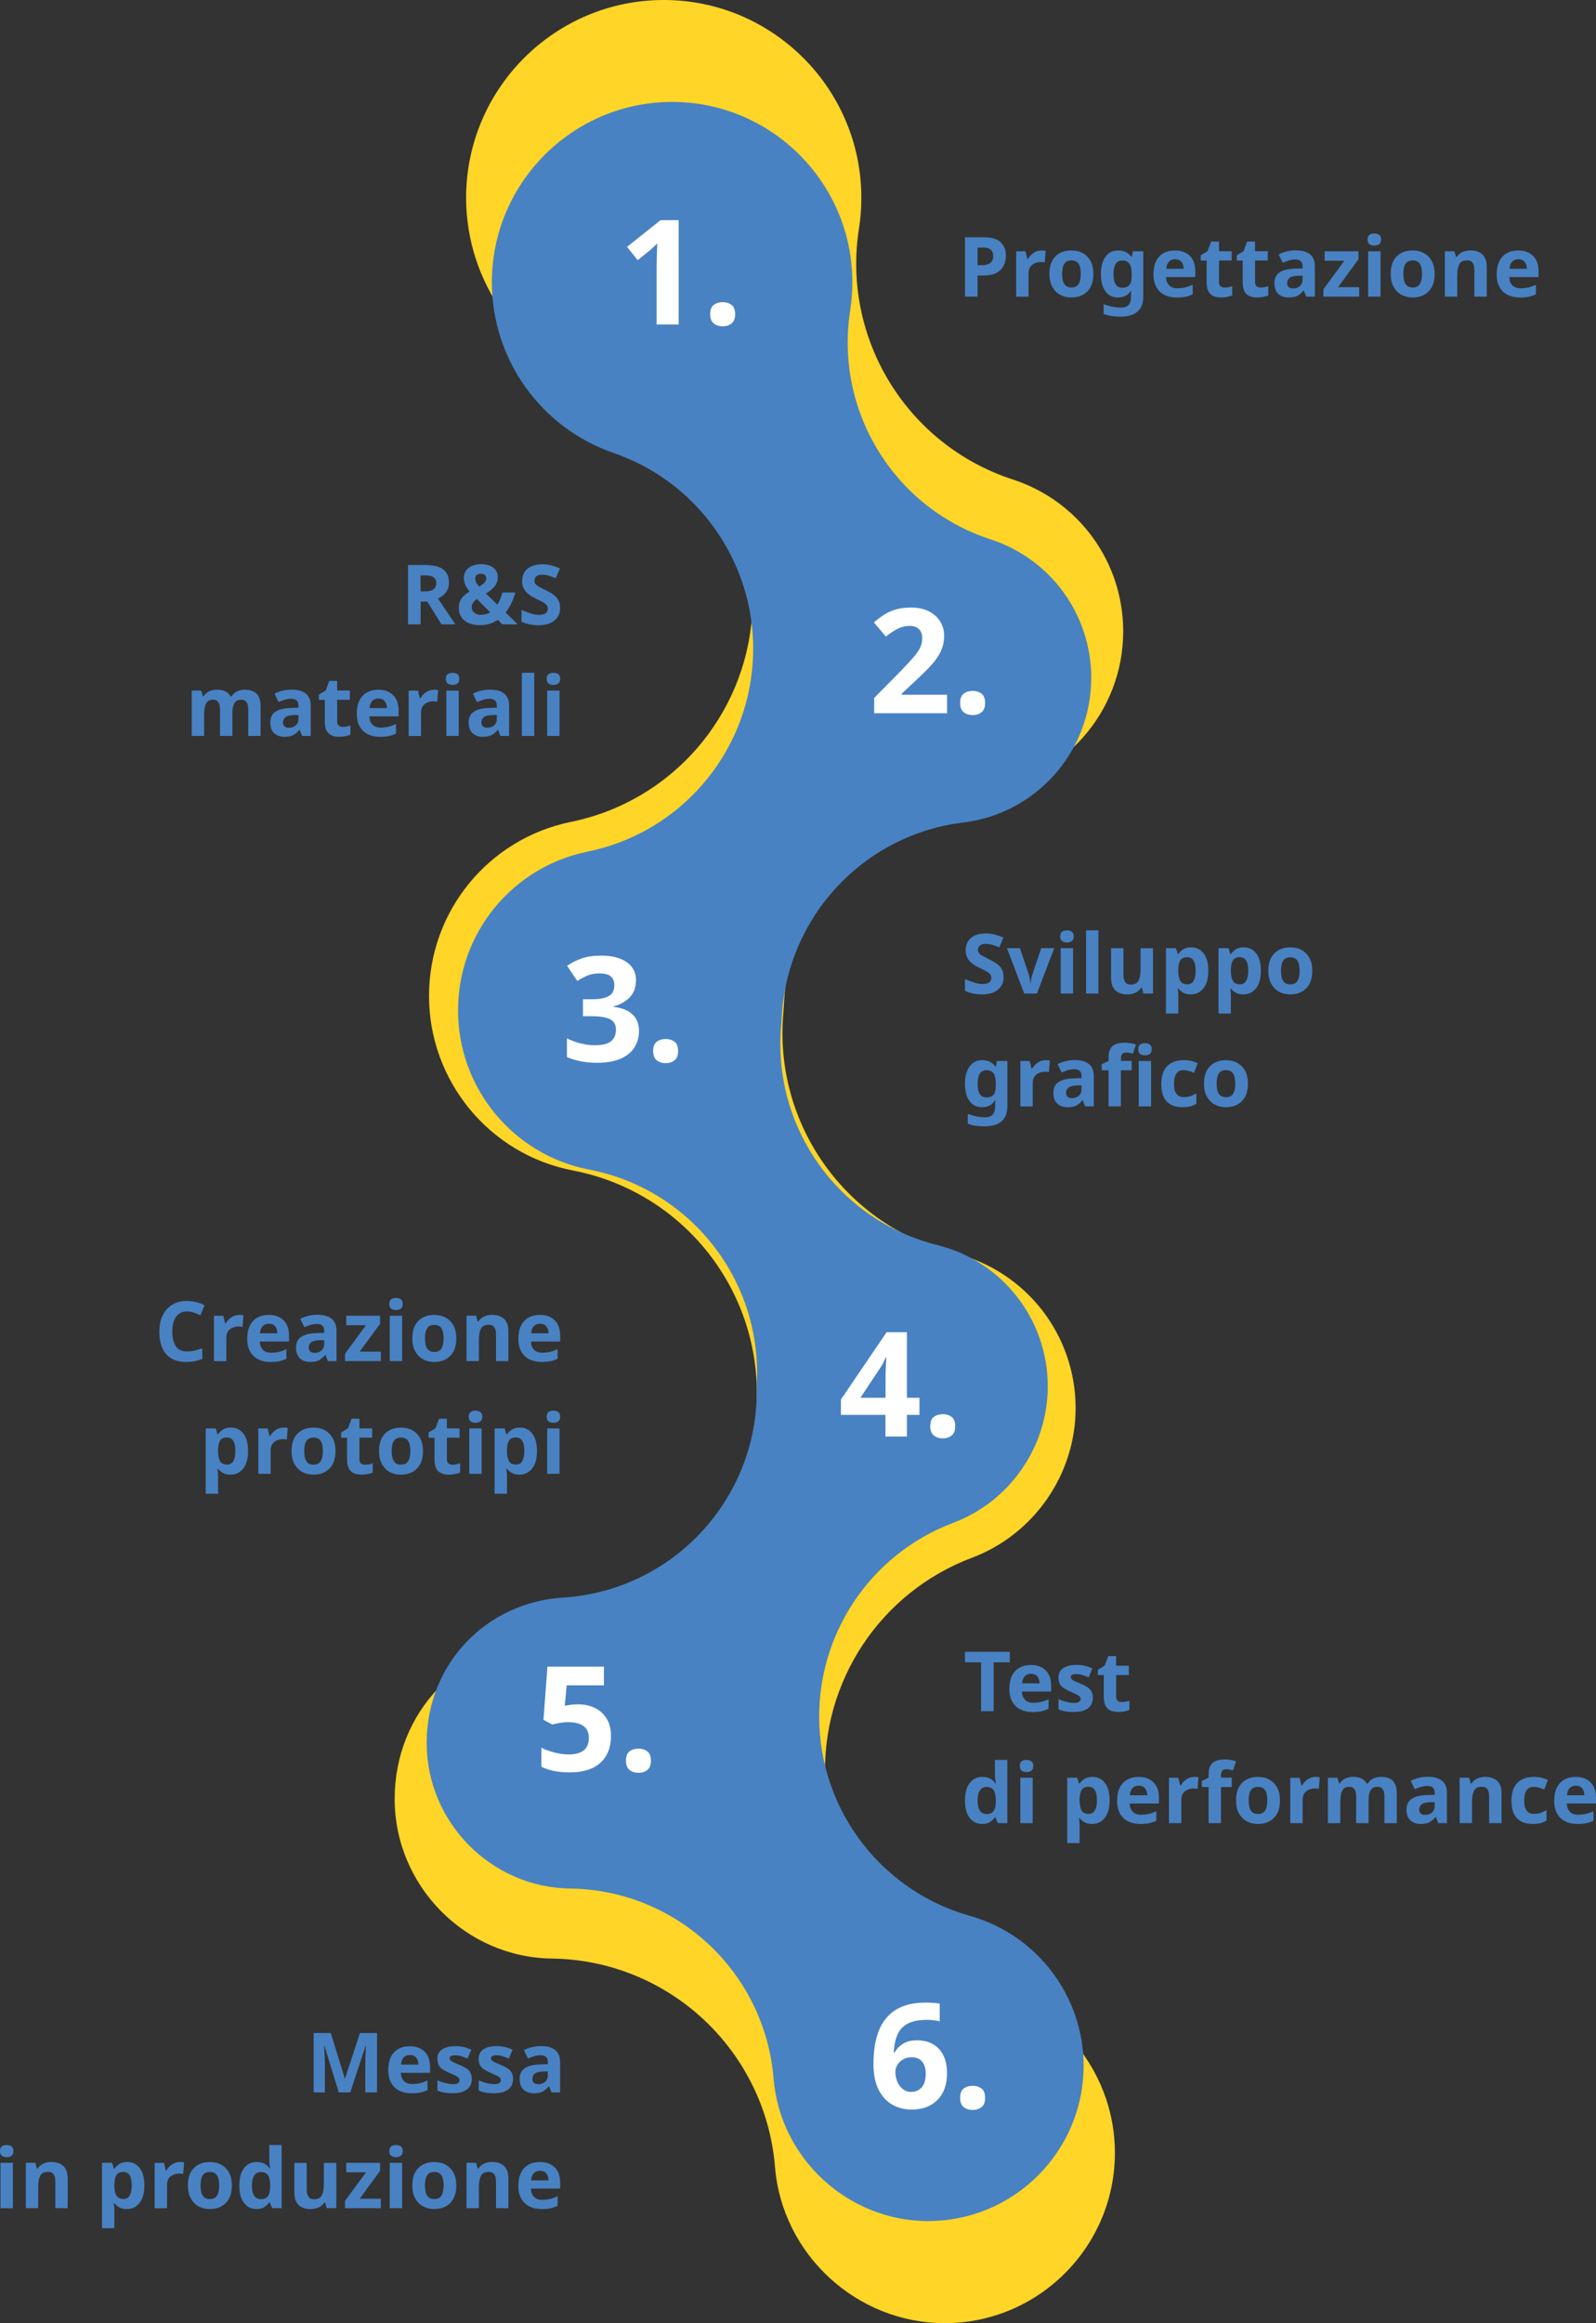 <svg xmlns="http://www.w3.org/2000/svg" id="Livello_2" data-name="Livello 2" viewBox="0 0 420.85 612.12"><rect x="0" y="0" width="420.85" height="612.12" fill="#333333" stroke="none"/><defs><style>      .cls-1 {        fill: #fff;      }      .cls-2 {        fill: #4882c3;      }      .cls-3 {        fill: #ffd527;      }    </style></defs><g id="Livello_1-2" data-name="Livello 1"><g><path class="cls-3" d="M249.1,612.12c-23.2,0-42.85-18.08-44.74-41.15-2.52-30.72-27.98-54.5-58.81-54.91-22.87-.3-41.48-19.17-41.48-42.06s17.29-40.6,39.37-41.98c31.8-1.99,56.46-28.56,56.06-60.42v-.56c0-.54,0-1.1.03-1.65,1.12-29.51-19.47-55.41-48.47-60.98-21.98-4.23-37.93-23.56-37.93-45.98s15.75-41.47,37.45-45.88c26.42-5.38,45.98-27.77,47.75-54.68,1.77-26.91-14.7-51.67-40.19-60.45-21.07-7.26-35.23-27.07-35.23-49.31,0-28.73,23.38-52.11,52.11-52.11s52.11,23.38,52.11,52.11c0,2.73-.21,5.46-.63,8.12-4.54,29.01,12.65,57.03,40.57,66.11,17.41,5.67,29.11,21.75,29.11,40.03,0,21.26-15.88,39.21-36.93,41.76-28.97,3.51-51.17,27.41-52.54,56.55-.03.69-.08,1.39-.14,2.09-2.67,29.38,16.5,56.32,45.13,63.44,18.8,4.67,31.93,21.46,31.93,40.84,0,17.42-10.99,33.26-27.35,39.41-24.19,9.1-39.8,32.72-38.68,58.55s18.7,48.01,43.59,54.99c19.31,5.41,32.8,23.2,32.8,43.24,0,24.75-20.14,44.89-44.89,44.89Z"></path><path class="cls-2" d="M244.8,585.24c-21.16,0-39.08-16.49-40.81-37.54-2.3-28.03-25.52-49.71-53.64-50.09-20.87-.28-37.84-17.49-37.84-38.37s15.77-37.03,35.91-38.29c29.01-1.81,51.5-26.05,51.14-55.12v-.51c0-.5,0-1,.03-1.51,1.02-26.91-17.76-50.54-44.21-55.63-20.05-3.85-34.6-21.49-34.6-41.94s14.37-37.82,34.16-41.85c24.1-4.9,41.94-25.33,43.55-49.88,1.61-24.54-13.41-47.13-36.66-55.14-19.22-6.62-32.13-24.7-32.13-44.98,0-26.21,21.32-47.53,47.53-47.53s47.53,21.32,47.53,47.53c0,2.49-.19,4.98-.57,7.41-4.14,26.46,11.54,52.02,37.01,60.31,15.88,5.17,26.55,19.84,26.55,36.51,0,19.39-14.48,35.76-33.69,38.09-26.42,3.2-46.68,25-47.93,51.58-.03.63-.07,1.27-.13,1.9-2.43,26.8,15.05,51.38,41.17,57.87,17.15,4.26,29.12,19.58,29.12,37.25,0,15.89-10.03,30.34-24.95,35.95-22.07,8.3-36.3,29.85-35.28,53.41s17.06,43.79,39.76,50.16c17.62,4.94,29.92,21.16,29.92,39.44,0,22.58-18.37,40.95-40.95,40.95Z"></path><g><path class="cls-1" d="M178.96,85.49h-5.81v-15.9c0-.67.02-1.54.06-2.62.04-1.08.07-2.03.1-2.85-.13.15-.4.43-.83.83-.42.4-.81.75-1.17,1.06l-3.16,2.54-2.81-3.5,8.85-7.04h4.77v27.48Z"></path><path class="cls-1" d="M187.27,82.8c0-1.18.32-2.01.96-2.48.64-.47,1.42-.71,2.35-.71s1.67.24,2.31.71c.64.48.96,1.3.96,2.48s-.32,1.94-.96,2.44c-.64.5-1.41.75-2.31.75s-1.71-.25-2.35-.75c-.64-.5-.96-1.32-.96-2.44Z"></path></g><g><path class="cls-2" d="M259.45,62.53c2.02,0,3.49.43,4.41,1.3s1.39,2.06,1.39,3.58c0,.91-.19,1.76-.57,2.55s-1.01,1.43-1.89,1.92c-.88.48-2.08.72-3.6.72h-1.42v5.56h-3.31v-15.64h4.99ZM259.28,65.24h-1.51v4.64h1.1c.93,0,1.68-.19,2.22-.56.55-.37.82-.97.82-1.81,0-1.52-.88-2.28-2.63-2.28Z"></path><path class="cls-2" d="M274.63,65.99c.16,0,.35,0,.57.02s.39.04.53.07l-.24,3.07c-.1-.03-.25-.05-.45-.08-.2-.02-.37-.03-.51-.03-.56,0-1.09.1-1.6.3-.51.2-.92.52-1.24.95s-.47,1.04-.47,1.8v6.09h-3.26v-11.96h2.47l.48,2.02h.15c.35-.61.83-1.14,1.45-1.58.61-.44,1.32-.66,2.13-.66Z"></path><path class="cls-2" d="M288.32,72.16c0,1.99-.52,3.52-1.57,4.6s-2.46,1.62-4.26,1.62c-1.11,0-2.1-.24-2.97-.72s-1.55-1.19-2.05-2.11c-.5-.93-.75-2.06-.75-3.38,0-1.99.52-3.51,1.56-4.58,1.04-1.07,2.46-1.6,4.27-1.6,1.12,0,2.12.24,2.98.72s1.54,1.18,2.04,2.09c.5.91.75,2.03.75,3.36ZM280.07,72.16c0,1.18.19,2.08.58,2.68.39.61,1.02.91,1.89.91s1.49-.3,1.87-.91.58-1.5.58-2.68-.19-2.07-.58-2.66-1.02-.89-1.89-.89-1.49.3-1.87.89c-.39.59-.58,1.48-.58,2.66Z"></path><path class="cls-2" d="M294.9,65.99c1.48,0,2.63.58,3.46,1.75h.09l.26-1.53h2.76v11.98c0,1.71-.5,3.01-1.51,3.9-1.01.89-2.5,1.34-4.47,1.34-.85,0-1.63-.05-2.35-.15-.72-.1-1.43-.28-2.11-.55v-2.61c1.48.61,3.03.92,4.67.92s2.52-.91,2.52-2.72v-.24c0-.25.01-.5.03-.77.02-.26.04-.5.05-.7h-.09c-.41.63-.9,1.08-1.47,1.36-.57.28-1.21.42-1.93.42-1.42,0-2.52-.54-3.32-1.63s-1.19-2.6-1.19-4.55.41-3.48,1.23-4.58c.82-1.1,1.94-1.64,3.37-1.64ZM295.92,68.64c-1.53,0-2.3,1.2-2.3,3.61s.78,3.57,2.34,3.57c.83,0,1.45-.24,1.85-.71.4-.47.6-1.3.6-2.49v-.39c0-1.28-.2-2.2-.59-2.76-.39-.56-1.03-.83-1.91-.83Z"></path><path class="cls-2" d="M309.81,65.99c1.65,0,2.96.47,3.92,1.41.96.94,1.45,2.28,1.45,4.02v1.58h-7.71c.03.92.3,1.64.82,2.17.52.53,1.24.79,2.16.79.77,0,1.48-.08,2.1-.23.63-.15,1.28-.39,1.95-.71v2.52c-.58.29-1.2.51-1.85.65s-1.43.21-2.35.21c-1.2,0-2.26-.22-3.18-.67-.92-.44-1.64-1.12-2.17-2.03-.53-.91-.79-2.04-.79-3.42s.24-2.57.71-3.49c.47-.93,1.14-1.62,1.98-2.09s1.83-.7,2.96-.7ZM309.84,68.31c-.63,0-1.15.2-1.57.61-.42.41-.66,1.04-.73,1.91h4.58c-.01-.73-.2-1.33-.57-1.81-.36-.47-.93-.71-1.71-.71Z"></path><path class="cls-2" d="M322.87,75.78c.36,0,.72-.04,1.05-.11.34-.07.67-.16,1.01-.26v2.43c-.35.15-.78.27-1.3.38s-1.08.16-1.7.16c-.72,0-1.35-.12-1.92-.35-.56-.23-1.01-.64-1.34-1.22s-.49-1.38-.49-2.4v-5.76h-1.56v-1.38l1.8-1.1.94-2.52h2.08v2.54h3.35v2.45h-3.35v5.76c0,.45.13.79.39,1.02s.61.34,1.03.34Z"></path><path class="cls-2" d="M332.37,75.78c.36,0,.72-.04,1.05-.11.34-.07.67-.16,1.01-.26v2.43c-.35.15-.79.27-1.3.38-.52.11-1.08.16-1.7.16-.72,0-1.35-.12-1.92-.35-.56-.23-1.01-.64-1.34-1.22s-.49-1.38-.49-2.4v-5.76h-1.55v-1.38l1.8-1.1.94-2.52h2.08v2.54h3.35v2.45h-3.35v5.76c0,.45.13.79.39,1.02.26.23.61.34,1.03.34Z"></path><path class="cls-2" d="M341.75,65.97c1.61,0,2.84.35,3.69,1.04.85.69,1.28,1.76,1.28,3.19v7.97h-2.28l-.64-1.62h-.09c-.51.64-1.05,1.11-1.62,1.4-.57.29-1.35.44-2.34.44-1.07,0-1.95-.31-2.65-.93-.7-.62-1.05-1.57-1.05-2.86s.44-2.21,1.34-2.81c.89-.61,2.23-.94,4.01-1l2.08-.07v-.53c0-.63-.16-1.09-.49-1.38s-.78-.44-1.37-.44-1.15.08-1.71.25c-.56.17-1.11.38-1.67.62l-1.07-2.21c.64-.34,1.35-.6,2.14-.79.78-.19,1.59-.28,2.44-.28ZM342.21,72.67c-1.05.03-1.78.22-2.19.57-.41.35-.61.81-.61,1.38,0,.5.15.85.44,1.06.29.21.67.32,1.14.32.7,0,1.29-.21,1.77-.62.48-.42.72-1,.72-1.76v-.99l-1.27.04Z"></path><path class="cls-2" d="M358.4,78.17h-9.44v-1.93l5.54-7.53h-5.21v-2.5h8.92v2.13l-5.39,7.34h5.59v2.5Z"></path><path class="cls-2" d="M362.4,61.52c.48,0,.9.11,1.25.34.35.23.53.65.53,1.26s-.18,1.01-.53,1.25c-.35.23-.77.35-1.25.35s-.92-.12-1.26-.35-.52-.65-.52-1.25.17-1.03.52-1.26.76-.34,1.26-.34ZM364.03,66.21v11.96h-3.26v-11.96h3.26Z"></path><path class="cls-2" d="M378.31,72.16c0,1.99-.52,3.52-1.57,4.6s-2.46,1.62-4.26,1.62c-1.11,0-2.1-.24-2.97-.72s-1.55-1.19-2.05-2.11c-.5-.93-.75-2.06-.75-3.38,0-1.99.52-3.51,1.56-4.58,1.04-1.07,2.46-1.6,4.27-1.6,1.12,0,2.12.24,2.98.72s1.54,1.18,2.04,2.09c.5.91.75,2.03.75,3.36ZM370.05,72.16c0,1.18.19,2.08.58,2.68.39.61,1.02.91,1.89.91s1.49-.3,1.87-.91.58-1.5.58-2.68-.19-2.07-.58-2.66-1.02-.89-1.89-.89-1.49.3-1.87.89c-.39.59-.58,1.48-.58,2.66Z"></path><path class="cls-2" d="M387.79,65.99c1.29,0,2.31.35,3.09,1.04.77.69,1.16,1.81,1.16,3.34v7.8h-3.26v-6.99c0-.86-.15-1.51-.46-1.94-.31-.43-.8-.65-1.47-.65-.99,0-1.67.34-2.04,1.02-.36.68-.55,1.65-.55,2.92v5.63h-3.26v-11.96h2.5l.44,1.53h.18c.38-.61.9-1.06,1.57-1.34.66-.28,1.37-.42,2.11-.42Z"></path><path class="cls-2" d="M400.32,65.99c1.65,0,2.96.47,3.92,1.41.96.94,1.45,2.28,1.45,4.02v1.58h-7.71c.03.92.3,1.64.82,2.17.52.53,1.24.79,2.16.79.77,0,1.48-.08,2.1-.23.63-.15,1.28-.39,1.95-.71v2.52c-.58.29-1.2.51-1.85.65s-1.43.21-2.35.21c-1.2,0-2.26-.22-3.18-.67-.92-.44-1.64-1.12-2.17-2.03-.53-.91-.79-2.04-.79-3.42s.24-2.57.71-3.49c.47-.93,1.14-1.62,1.98-2.09s1.83-.7,2.96-.7ZM400.34,68.31c-.63,0-1.15.2-1.57.61-.42.41-.66,1.04-.73,1.91h4.58c-.01-.73-.2-1.33-.57-1.81-.36-.47-.93-.71-1.71-.71Z"></path></g><g><g><path class="cls-2" d="M264.65,257.45c0,1.39-.5,2.49-1.5,3.32s-2.42,1.24-4.26,1.24c-1.65,0-3.13-.31-4.43-.94v-3.09c.74.32,1.51.62,2.31.89.8.27,1.59.41,2.38.41s1.4-.16,1.74-.47.52-.71.52-1.19c0-.39-.14-.73-.41-1.01s-.63-.54-1.08-.78-.97-.5-1.56-.78c-.37-.18-.76-.38-1.18-.62-.42-.24-.83-.54-1.22-.9s-.7-.79-.95-1.3c-.25-.51-.37-1.12-.37-1.84,0-1.4.47-2.49,1.42-3.27.95-.78,2.24-1.17,3.88-1.17.82,0,1.6.09,2.33.28.74.19,1.51.46,2.31.81l-1.07,2.58c-.72-.29-1.36-.52-1.93-.68s-1.15-.24-1.75-.24c-.63,0-1.11.15-1.45.44-.34.29-.5.67-.5,1.14,0,.56.25.99.74,1.31.5.32,1.23.72,2.21,1.18.8.38,1.49.77,2.05,1.18.56.41,1,.89,1.3,1.45s.46,1.24.46,2.06Z"></path><path class="cls-2" d="M270.08,261.79l-4.56-11.96h3.42l2.3,6.81c.13.41.24.83.32,1.27.08.44.13.83.14,1.18h.09c.04-.79.2-1.61.48-2.45l2.3-6.81h3.42l-4.56,11.96h-3.35Z"></path><path class="cls-2" d="M281.34,245.14c.48,0,.9.11,1.25.34s.53.65.53,1.26-.18,1.01-.53,1.25-.77.35-1.25.35-.92-.12-1.26-.35c-.34-.23-.52-.65-.52-1.25s.17-1.03.52-1.26c.34-.23.76-.34,1.26-.34ZM282.96,249.83v11.96h-3.26v-11.96h3.26Z"></path><path class="cls-2" d="M289.64,261.79h-3.26v-16.65h3.26v16.65Z"></path><path class="cls-2" d="M304.03,249.83v11.96h-2.5l-.44-1.53h-.18c-.38.61-.9,1.06-1.57,1.34-.66.28-1.37.42-2.11.42-1.29,0-2.31-.35-3.09-1.04-.77-.69-1.16-1.81-1.16-3.34v-7.8h3.26v6.99c0,.85.15,1.49.46,1.93s.8.66,1.47.66c.99,0,1.67-.34,2.04-1.02.36-.68.55-1.65.55-2.92v-5.63h3.26Z"></path><path class="cls-2" d="M314.11,249.61c1.34,0,2.43.52,3.26,1.57.83,1.04,1.25,2.58,1.25,4.61s-.43,3.57-1.29,4.63c-.86,1.06-1.96,1.59-3.31,1.59-.86,0-1.55-.16-2.06-.47-.51-.31-.93-.67-1.25-1.06h-.17c.12.61.17,1.2.17,1.75v4.82h-3.26v-17.22h2.65l.46,1.56h.15c.32-.48.75-.9,1.29-1.25.54-.35,1.24-.53,2.1-.53ZM313.05,252.22c-.85,0-1.44.26-1.79.79-.34.53-.53,1.33-.56,2.41v.35c0,1.15.17,2.04.52,2.66.34.62.97.93,1.87.93.74,0,1.3-.31,1.65-.93.36-.62.54-1.51.54-2.68,0-2.35-.74-3.53-2.23-3.53Z"></path><path class="cls-2" d="M327.97,249.61c1.34,0,2.43.52,3.26,1.57.83,1.04,1.25,2.58,1.25,4.61s-.43,3.57-1.29,4.63c-.86,1.06-1.96,1.59-3.31,1.59-.86,0-1.55-.16-2.06-.47-.51-.31-.93-.67-1.25-1.06h-.17c.12.61.17,1.2.17,1.75v4.82h-3.26v-17.22h2.65l.46,1.56h.15c.32-.48.75-.9,1.29-1.25.54-.35,1.24-.53,2.1-.53ZM326.92,252.22c-.85,0-1.44.26-1.79.79-.34.53-.53,1.33-.56,2.41v.35c0,1.15.17,2.04.52,2.66.34.62.97.93,1.87.93.74,0,1.3-.31,1.65-.93.36-.62.54-1.51.54-2.68,0-2.35-.74-3.53-2.23-3.53Z"></path><path class="cls-2" d="M346.04,255.79c0,1.99-.52,3.52-1.57,4.6-1.04,1.08-2.46,1.62-4.26,1.62-1.11,0-2.1-.24-2.97-.72-.87-.48-1.55-1.19-2.05-2.11-.5-.93-.74-2.06-.74-3.38,0-1.99.52-3.51,1.56-4.58,1.04-1.07,2.46-1.6,4.27-1.6,1.12,0,2.12.24,2.98.72s1.54,1.18,2.04,2.09c.5.91.74,2.03.74,3.36ZM337.78,255.79c0,1.18.19,2.08.58,2.68.39.61,1.02.91,1.89.91s1.49-.3,1.87-.91c.39-.61.58-1.5.58-2.68s-.19-2.07-.58-2.66c-.39-.59-1.02-.89-1.89-.89s-1.49.3-1.87.89c-.39.59-.58,1.48-.58,2.66Z"></path></g><g><path class="cls-2" d="M259.06,279.34c1.47,0,2.63.58,3.46,1.75h.09l.26-1.53h2.76v11.98c0,1.71-.5,3.01-1.51,3.9s-2.5,1.34-4.47,1.34c-.85,0-1.63-.05-2.35-.15-.72-.1-1.43-.28-2.11-.55v-2.61c1.47.61,3.03.92,4.67.92s2.52-.91,2.52-2.72v-.24c0-.25.01-.5.03-.77.02-.26.04-.5.05-.7h-.09c-.41.63-.9,1.08-1.47,1.36s-1.21.42-1.93.42c-1.42,0-2.52-.54-3.32-1.63s-1.19-2.6-1.19-4.55.41-3.48,1.23-4.58c.82-1.1,1.94-1.64,3.37-1.64ZM260.09,281.99c-1.53,0-2.3,1.2-2.3,3.61s.78,3.57,2.34,3.57c.83,0,1.45-.24,1.85-.71s.6-1.3.6-2.49v-.39c0-1.28-.2-2.2-.59-2.76-.39-.56-1.03-.83-1.91-.83Z"></path><path class="cls-2" d="M275.73,279.34c.16,0,.35,0,.57.02s.39.04.53.07l-.24,3.07c-.1-.03-.25-.05-.45-.08-.2-.02-.37-.03-.51-.03-.56,0-1.09.1-1.6.3-.51.2-.92.52-1.24.95s-.47,1.04-.47,1.8v6.09h-3.26v-11.96h2.47l.48,2.02h.15c.35-.61.83-1.14,1.45-1.58.61-.44,1.32-.66,2.13-.66Z"></path><path class="cls-2" d="M283.46,279.32c1.61,0,2.84.35,3.69,1.04.85.69,1.28,1.76,1.28,3.19v7.97h-2.28l-.64-1.62h-.09c-.51.64-1.05,1.11-1.62,1.4-.57.29-1.35.44-2.34.44-1.07,0-1.95-.31-2.65-.93-.7-.62-1.05-1.57-1.05-2.86s.45-2.21,1.34-2.81c.89-.61,2.23-.94,4.01-1l2.08-.07v-.53c0-.63-.16-1.09-.49-1.38s-.79-.44-1.37-.44-1.15.08-1.71.25c-.56.17-1.11.38-1.67.62l-1.07-2.21c.64-.34,1.35-.6,2.14-.79.78-.19,1.59-.28,2.44-.28ZM283.92,286.02c-1.05.03-1.78.22-2.19.57-.41.35-.61.81-.61,1.38,0,.5.15.85.44,1.06.29.21.67.32,1.14.32.7,0,1.29-.21,1.77-.62.48-.42.72-1,.72-1.76v-.99l-1.27.04Z"></path><path class="cls-2" d="M298.4,282.01h-2.83v9.51h-3.26v-9.51h-1.8v-1.58l1.8-.88v-.88c0-1.02.17-1.81.52-2.38.34-.56.83-.96,1.47-1.19s1.38-.35,2.25-.35c.64,0,1.22.05,1.74.15.52.1.94.22,1.26.35l-.83,2.39c-.25-.07-.52-.14-.81-.21s-.63-.1-1.01-.1c-.45,0-.79.14-1,.42-.21.28-.32.63-.32,1.05v.74h2.83v2.45ZM301.91,274.87c.48,0,.9.11,1.25.34.35.23.53.65.53,1.26s-.17,1.01-.53,1.25c-.35.23-.77.35-1.25.35s-.92-.12-1.26-.35-.51-.65-.51-1.25.17-1.03.51-1.26.76-.34,1.26-.34ZM303.53,279.56v11.96h-3.26v-11.96h3.26Z"></path><path class="cls-2" d="M311.81,291.74c-1.78,0-3.16-.49-4.13-1.48-.97-.99-1.46-2.54-1.46-4.65,0-1.46.25-2.65.74-3.57.5-.92,1.19-1.6,2.07-2.04s1.9-.66,3.06-.66c.82,0,1.53.08,2.14.24.61.16,1.14.35,1.59.57l-.96,2.52c-.51-.2-.99-.37-1.43-.5-.45-.13-.89-.2-1.32-.2-1.69,0-2.54,1.2-2.54,3.61,0,1.2.22,2.08.67,2.65.45.57,1.07.85,1.87.85.69,0,1.29-.09,1.82-.27.53-.18,1.04-.43,1.53-.76v2.78c-.5.32-1.02.55-1.57.69s-1.24.21-2.07.21Z"></path><path class="cls-2" d="M329.07,285.52c0,1.99-.52,3.52-1.57,4.6-1.04,1.08-2.46,1.62-4.26,1.62-1.11,0-2.1-.24-2.97-.72-.87-.48-1.55-1.19-2.05-2.11-.5-.93-.74-2.06-.74-3.38,0-1.99.52-3.51,1.56-4.58,1.04-1.07,2.46-1.6,4.27-1.6,1.12,0,2.12.24,2.98.72s1.54,1.18,2.04,2.09c.5.91.74,2.03.74,3.36ZM320.81,285.52c0,1.18.19,2.08.58,2.68.39.61,1.02.91,1.89.91s1.49-.3,1.87-.91c.39-.61.58-1.5.58-2.68s-.19-2.07-.58-2.66c-.39-.59-1.02-.89-1.89-.89s-1.49.3-1.87.89c-.39.59-.58,1.48-.58,2.66Z"></path></g></g><g><g><path class="cls-2" d="M262.02,450.88h-3.31v-12.88h-4.25v-2.76h11.81v2.76h-4.25v12.88Z"></path><path class="cls-2" d="M271.81,438.7c1.65,0,2.96.47,3.92,1.41.96.94,1.45,2.28,1.45,4.02v1.58h-7.71c.03.92.3,1.64.82,2.17.52.53,1.24.79,2.16.79.77,0,1.48-.08,2.1-.23.63-.15,1.28-.39,1.95-.71v2.52c-.58.29-1.2.51-1.85.65-.65.14-1.43.21-2.35.21-1.2,0-2.26-.22-3.18-.67-.92-.44-1.64-1.12-2.17-2.03-.53-.91-.79-2.04-.79-3.42s.24-2.57.71-3.49c.47-.93,1.14-1.62,1.98-2.09.85-.47,1.83-.7,2.96-.7ZM271.83,441.02c-.63,0-1.15.2-1.57.61s-.66,1.04-.73,1.91h4.58c-.01-.73-.2-1.33-.57-1.81-.36-.47-.93-.71-1.71-.71Z"></path><path class="cls-2" d="M288.17,447.33c0,1.21-.43,2.14-1.28,2.79-.85.65-2.13.97-3.82.97-.83,0-1.55-.05-2.15-.16-.6-.11-1.2-.29-1.8-.54v-2.69c.64.29,1.34.53,2.08.72s1.4.28,1.97.28c.64,0,1.1-.09,1.37-.28.27-.19.41-.44.41-.75,0-.2-.05-.39-.16-.55-.11-.16-.35-.34-.71-.55-.36-.2-.93-.47-1.71-.79-.74-.32-1.36-.64-1.84-.95s-.84-.69-1.07-1.14c-.23-.44-.35-1-.35-1.68,0-1.11.43-1.94,1.29-2.5.86-.55,2.01-.83,3.44-.83.74,0,1.45.07,2.13.22.67.15,1.37.39,2.08.72l-.99,2.34c-.58-.25-1.14-.46-1.67-.62-.53-.17-1.06-.25-1.6-.25-.96,0-1.45.26-1.45.79,0,.19.06.36.19.52.12.15.36.32.72.49.36.17.89.41,1.59.7.69.28,1.28.57,1.77.87.5.3.88.67,1.15,1.12.27.44.41,1.03.41,1.74Z"></path><path class="cls-2" d="M295.75,448.49c.36,0,.72-.04,1.05-.11.34-.07.67-.16,1.01-.26v2.43c-.35.15-.79.27-1.3.38-.52.11-1.08.16-1.7.16-.72,0-1.35-.12-1.92-.35-.56-.23-1.01-.64-1.34-1.22s-.49-1.38-.49-2.4v-5.76h-1.56v-1.38l1.8-1.1.94-2.52h2.08v2.54h3.35v2.45h-3.35v5.76c0,.45.13.79.39,1.02.26.23.61.34,1.03.34Z"></path></g><g><path class="cls-2" d="M258.97,480.59c-1.33,0-2.41-.52-3.25-1.57-.84-1.04-1.26-2.58-1.26-4.61s.42-3.59,1.27-4.64c.85-1.05,1.96-1.58,3.33-1.58.86,0,1.57.17,2.12.5.55.34.99.75,1.31,1.25h.11c-.04-.23-.09-.57-.15-1.02-.06-.44-.09-.9-.09-1.37v-3.83h3.26v16.65h-2.5l-.64-1.56h-.13c-.32.5-.75.92-1.29,1.26-.54.34-1.24.52-2.1.52ZM260.11,477.98c.91,0,1.54-.27,1.91-.8.36-.53.55-1.33.57-2.4v-.35c0-1.17-.18-2.06-.54-2.67-.36-.61-1.02-.92-1.98-.92-.72,0-1.28.31-1.69.93-.41.62-.61,1.52-.61,2.68s.2,2.05.61,2.64c.41.59.99.89,1.73.89Z"></path><path class="cls-2" d="M270.69,463.72c.48,0,.9.11,1.25.34s.53.65.53,1.26-.18,1.01-.53,1.25-.77.35-1.25.35-.92-.12-1.26-.35c-.34-.23-.52-.65-.52-1.25s.17-1.03.52-1.26c.34-.23.76-.34,1.26-.34ZM272.31,468.41v11.96h-3.26v-11.96h3.26Z"></path><path class="cls-2" d="M288.08,468.19c1.34,0,2.43.52,3.26,1.57.83,1.04,1.25,2.58,1.25,4.61s-.43,3.57-1.29,4.63c-.86,1.06-1.96,1.59-3.31,1.59-.86,0-1.55-.16-2.06-.47-.51-.31-.93-.67-1.25-1.06h-.17c.12.61.17,1.2.17,1.75v4.82h-3.26v-17.22h2.65l.46,1.56h.15c.32-.48.75-.9,1.29-1.25.54-.35,1.24-.53,2.1-.53ZM287.03,470.8c-.85,0-1.44.26-1.79.79-.34.53-.53,1.33-.56,2.41v.35c0,1.15.17,2.04.52,2.66.34.62.97.93,1.87.93.74,0,1.3-.31,1.65-.93.36-.62.54-1.51.54-2.68,0-2.35-.74-3.53-2.23-3.53Z"></path><path class="cls-2" d="M300.22,468.19c1.65,0,2.96.47,3.92,1.41.96.94,1.45,2.28,1.45,4.02v1.58h-7.71c.03.92.3,1.64.82,2.17.52.53,1.24.79,2.16.79.77,0,1.48-.08,2.1-.23.63-.15,1.28-.39,1.95-.71v2.52c-.58.29-1.2.51-1.85.65-.65.14-1.43.21-2.35.21-1.2,0-2.26-.22-3.18-.67-.92-.44-1.64-1.12-2.17-2.03-.53-.91-.79-2.04-.79-3.42s.24-2.57.71-3.49c.47-.93,1.14-1.62,1.98-2.09.85-.47,1.83-.7,2.96-.7ZM300.24,470.51c-.63,0-1.15.2-1.57.61s-.66,1.04-.73,1.91h4.58c-.01-.73-.2-1.33-.57-1.81-.36-.47-.93-.71-1.71-.71Z"></path><path class="cls-2" d="M314.92,468.19c.16,0,.35,0,.57.02s.39.04.53.07l-.24,3.07c-.1-.03-.25-.05-.45-.08-.2-.02-.37-.03-.51-.03-.56,0-1.09.1-1.6.3-.51.2-.92.52-1.24.95s-.47,1.04-.47,1.8v6.09h-3.26v-11.96h2.47l.48,2.02h.15c.35-.61.83-1.14,1.45-1.58.61-.44,1.32-.66,2.13-.66Z"></path><path class="cls-2" d="M324.79,470.86h-2.83v9.51h-3.26v-9.51h-1.8v-1.58l1.8-.88v-.88c0-1.02.17-1.81.52-2.38.34-.56.83-.96,1.47-1.19s1.38-.35,2.25-.35c.64,0,1.22.05,1.74.15.52.1.94.22,1.26.35l-.83,2.39c-.25-.07-.52-.14-.81-.21s-.63-.1-1.01-.1c-.45,0-.79.14-1,.42-.21.28-.32.63-.32,1.05v.74h2.83v2.45Z"></path><path class="cls-2" d="M337.52,474.37c0,1.99-.52,3.52-1.57,4.6-1.04,1.08-2.46,1.62-4.26,1.62-1.11,0-2.1-.24-2.97-.72-.87-.48-1.55-1.19-2.05-2.11-.5-.93-.74-2.06-.74-3.38,0-1.99.52-3.51,1.56-4.58,1.04-1.07,2.46-1.6,4.27-1.6,1.12,0,2.12.24,2.98.72s1.54,1.18,2.04,2.09c.5.91.74,2.03.74,3.36ZM329.26,474.37c0,1.18.19,2.08.58,2.68.39.61,1.02.91,1.89.91s1.49-.3,1.87-.91c.39-.61.58-1.5.58-2.68s-.19-2.07-.58-2.66c-.39-.59-1.02-.89-1.89-.89s-1.49.3-1.87.89c-.39.59-.58,1.48-.58,2.66Z"></path><path class="cls-2" d="M346.9,468.19c.16,0,.35,0,.57.02s.39.04.53.07l-.24,3.07c-.1-.03-.25-.05-.45-.08-.2-.02-.37-.03-.51-.03-.56,0-1.09.1-1.6.3-.51.2-.92.52-1.24.95s-.47,1.04-.47,1.8v6.09h-3.26v-11.96h2.47l.48,2.02h.15c.35-.61.83-1.14,1.45-1.58.61-.44,1.32-.66,2.13-.66Z"></path><path class="cls-2" d="M364.2,468.19c1.36,0,2.38.35,3.08,1.04.69.69,1.04,1.81,1.04,3.34v7.8h-3.26v-6.99c0-1.72-.6-2.58-1.8-2.58-.86,0-1.48.31-1.84.92s-.55,1.5-.55,2.65v6h-3.26v-6.99c0-1.72-.6-2.58-1.8-2.58-.91,0-1.53.34-1.87,1.02-.34.68-.52,1.65-.52,2.92v5.63h-3.26v-11.96h2.5l.44,1.53h.18c.36-.61.87-1.06,1.5-1.34s1.3-.42,1.98-.42c.88,0,1.62.14,2.23.43.61.28,1.08.73,1.4,1.32h.28c.36-.61.87-1.06,1.52-1.34.65-.28,1.32-.42,2-.42Z"></path><path class="cls-2" d="M376.58,468.17c1.61,0,2.84.35,3.69,1.04.85.69,1.28,1.76,1.28,3.19v7.97h-2.28l-.64-1.62h-.09c-.51.64-1.05,1.11-1.62,1.4-.57.29-1.35.44-2.34.44-1.07,0-1.95-.31-2.65-.93-.7-.62-1.05-1.57-1.05-2.86s.45-2.21,1.34-2.81c.89-.61,2.23-.94,4.01-1l2.08-.07v-.53c0-.63-.16-1.09-.49-1.38s-.79-.44-1.37-.44-1.15.08-1.71.25c-.56.17-1.11.38-1.67.62l-1.07-2.21c.64-.34,1.35-.6,2.14-.79.78-.19,1.59-.28,2.44-.28ZM377.04,474.87c-1.05.03-1.78.22-2.19.57-.41.35-.61.81-.61,1.38,0,.5.15.85.44,1.06.29.21.67.32,1.14.32.7,0,1.29-.21,1.77-.62.48-.42.72-1,.72-1.76v-.99l-1.27.04Z"></path><path class="cls-2" d="M391.69,468.19c1.28,0,2.31.35,3.09,1.04.77.69,1.16,1.81,1.16,3.34v7.8h-3.26v-6.99c0-.86-.15-1.51-.46-1.94-.31-.43-.8-.65-1.47-.65-.99,0-1.67.34-2.04,1.02-.36.68-.55,1.65-.55,2.92v5.63h-3.26v-11.96h2.5l.44,1.53h.18c.38-.61.9-1.06,1.57-1.34.66-.28,1.37-.42,2.11-.42Z"></path><path class="cls-2" d="M404.15,480.59c-1.78,0-3.16-.49-4.13-1.48-.97-.99-1.46-2.54-1.46-4.65,0-1.46.25-2.65.74-3.57.5-.92,1.19-1.6,2.07-2.04s1.9-.66,3.06-.66c.82,0,1.53.08,2.14.24.61.16,1.14.35,1.59.57l-.96,2.52c-.51-.2-.99-.37-1.43-.5-.45-.13-.89-.2-1.32-.2-1.69,0-2.54,1.2-2.54,3.61,0,1.2.22,2.08.67,2.65.45.57,1.07.85,1.87.85.69,0,1.29-.09,1.82-.27.53-.18,1.04-.43,1.53-.76v2.78c-.5.32-1.02.55-1.57.69s-1.24.21-2.07.21Z"></path><path class="cls-2" d="M415.48,468.19c1.65,0,2.96.47,3.92,1.41.96.94,1.45,2.28,1.45,4.02v1.58h-7.71c.03.92.3,1.64.82,2.17.52.53,1.24.79,2.16.79.77,0,1.48-.08,2.1-.23.63-.15,1.28-.39,1.95-.71v2.52c-.58.29-1.2.51-1.85.65-.65.14-1.43.21-2.35.21-1.2,0-2.26-.22-3.18-.67-.92-.44-1.64-1.12-2.17-2.03-.53-.91-.79-2.04-.79-3.42s.24-2.57.71-3.49c.47-.93,1.14-1.62,1.98-2.09.85-.47,1.83-.7,2.96-.7ZM415.5,470.51c-.63,0-1.15.2-1.57.61s-.66,1.04-.73,1.91h4.58c-.01-.73-.2-1.33-.57-1.81-.36-.47-.93-.71-1.71-.71Z"></path></g></g><g><g><path class="cls-2" d="M112.15,148.87c2.13,0,3.7.39,4.72,1.16,1.01.77,1.52,1.95,1.52,3.53,0,.72-.14,1.34-.41,1.87s-.63.99-1.07,1.36c-.45.37-.92.68-1.43.91l4.6,6.81h-3.68l-3.72-6h-1.77v6h-3.31v-15.64h4.56ZM111.91,151.59h-1.01v4.23h1.07c1.1,0,1.88-.18,2.35-.55.47-.37.71-.91.71-1.62s-.25-1.27-.76-1.59c-.5-.31-1.3-.47-2.38-.47Z"></path><path class="cls-2" d="M126.87,148.65c.85,0,1.6.13,2.26.39.66.26,1.18.65,1.56,1.15.38.5.57,1.12.57,1.85,0,1.01-.3,1.85-.9,2.54-.6.69-1.34,1.29-2.23,1.8l3.04,2.96c.29-.5.55-1.02.77-1.57s.4-1.1.55-1.65h3.4c-.22.82-.54,1.69-.96,2.63-.42.94-.96,1.81-1.62,2.63l3.22,3.13h-4.03l-1.23-1.2c-.63.44-1.33.79-2.1,1.04-.77.25-1.61.38-2.52.38-1.78,0-3.17-.41-4.17-1.23-1-.82-1.5-1.89-1.5-3.22,0-1.11.26-2,.77-2.66.51-.66,1.21-1.25,2.1-1.76-.57-.66-.97-1.26-1.19-1.82-.23-.55-.34-1.15-.34-1.77,0-.75.19-1.39.58-1.93.39-.54.93-.96,1.62-1.25.69-.29,1.49-.44,2.38-.44ZM125.73,157.81c-.41.31-.73.63-.98.98s-.36.74-.36,1.19c0,.63.23,1.12.7,1.48.47.36,1.05.54,1.75.54.47,0,.91-.06,1.31-.18.41-.12.78-.28,1.12-.48l-3.55-3.53ZM126.85,151.17c-.37,0-.71.09-1.04.27-.33.18-.49.53-.49,1.04,0,.36.09.72.27,1.05.18.34.43.68.73,1.03.61-.34,1.08-.67,1.41-1.01.33-.34.49-.72.49-1.16s-.15-.75-.44-.94c-.29-.19-.61-.28-.94-.28Z"></path><path class="cls-2" d="M147.7,160.18c0,1.39-.5,2.49-1.5,3.32s-2.42,1.24-4.26,1.24c-1.65,0-3.13-.31-4.43-.94v-3.09c.74.32,1.51.62,2.31.89.8.27,1.59.41,2.38.41s1.4-.16,1.74-.47.52-.71.52-1.19c0-.39-.14-.73-.41-1.01s-.63-.54-1.08-.78-.97-.5-1.56-.78c-.37-.18-.76-.38-1.18-.62-.42-.24-.83-.54-1.22-.9s-.7-.79-.95-1.3c-.25-.51-.37-1.12-.37-1.84,0-1.4.47-2.49,1.42-3.27.95-.78,2.24-1.17,3.88-1.17.82,0,1.6.09,2.33.28.74.19,1.51.46,2.31.81l-1.07,2.58c-.72-.29-1.36-.52-1.93-.68s-1.15-.24-1.75-.24c-.63,0-1.11.15-1.45.44-.34.29-.5.67-.5,1.14,0,.56.25.99.74,1.31.5.32,1.23.72,2.21,1.18.8.38,1.49.77,2.05,1.18.56.41,1,.89,1.3,1.45s.46,1.24.46,2.06Z"></path></g><g><path class="cls-2" d="M64.6,181.74c1.36,0,2.38.35,3.08,1.04.69.69,1.04,1.81,1.04,3.34v7.8h-3.26v-6.99c0-1.72-.6-2.58-1.8-2.58-.86,0-1.48.31-1.84.92s-.55,1.5-.55,2.65v6h-3.26v-6.99c0-1.72-.6-2.58-1.8-2.58-.91,0-1.53.34-1.87,1.02-.34.68-.52,1.65-.52,2.92v5.63h-3.26v-11.96h2.5l.44,1.53h.18c.36-.61.87-1.06,1.5-1.34s1.3-.42,1.98-.42c.88,0,1.62.14,2.23.43.61.28,1.08.73,1.4,1.32h.28c.36-.61.87-1.06,1.52-1.34.65-.28,1.32-.42,2-.42Z"></path><path class="cls-2" d="M76.97,181.72c1.61,0,2.84.35,3.69,1.04.85.69,1.28,1.76,1.28,3.19v7.97h-2.28l-.64-1.62h-.09c-.51.64-1.05,1.11-1.62,1.4-.57.29-1.35.44-2.34.44-1.07,0-1.95-.31-2.65-.93-.7-.62-1.05-1.57-1.05-2.86s.45-2.21,1.34-2.81c.89-.61,2.23-.94,4.01-1l2.08-.07v-.53c0-.63-.16-1.09-.49-1.38s-.79-.44-1.37-.44-1.15.08-1.71.25c-.56.17-1.11.38-1.67.62l-1.07-2.21c.64-.34,1.35-.6,2.14-.79.78-.19,1.59-.28,2.44-.28ZM77.43,188.42c-1.05.03-1.78.22-2.19.57-.41.35-.61.81-.61,1.38,0,.5.15.85.44,1.06.29.21.67.32,1.14.32.7,0,1.29-.21,1.77-.62.48-.42.72-1,.72-1.76v-.99l-1.27.04Z"></path><path class="cls-2" d="M90.34,191.53c.36,0,.72-.04,1.05-.11.34-.07.67-.16,1.01-.26v2.43c-.35.15-.79.27-1.3.38-.52.11-1.08.16-1.7.16-.72,0-1.35-.12-1.92-.35-.56-.23-1.01-.64-1.34-1.22s-.49-1.38-.49-2.4v-5.76h-1.56v-1.38l1.8-1.1.94-2.52h2.08v2.54h3.35v2.45h-3.35v5.76c0,.45.13.79.39,1.02.26.23.61.34,1.03.34Z"></path><path class="cls-2" d="M99.73,181.74c1.65,0,2.96.47,3.92,1.41.96.94,1.45,2.28,1.45,4.02v1.58h-7.71c.03.92.3,1.64.82,2.17.52.53,1.24.79,2.16.79.77,0,1.48-.08,2.1-.23.63-.15,1.28-.39,1.95-.71v2.52c-.58.29-1.2.51-1.85.65-.65.14-1.43.21-2.35.21-1.2,0-2.26-.22-3.18-.67-.92-.44-1.64-1.12-2.17-2.03-.53-.91-.79-2.04-.79-3.42s.24-2.57.71-3.49c.47-.93,1.14-1.62,1.98-2.09.85-.47,1.83-.7,2.96-.7ZM99.75,184.06c-.63,0-1.15.2-1.57.61s-.66,1.04-.73,1.91h4.58c-.01-.73-.2-1.33-.57-1.81-.36-.47-.93-.71-1.71-.71Z"></path><path class="cls-2" d="M114.43,181.74c.16,0,.35,0,.57.02s.39.04.53.07l-.24,3.07c-.1-.03-.25-.05-.45-.08-.2-.02-.37-.03-.51-.03-.56,0-1.09.1-1.6.3-.51.2-.92.52-1.24.95s-.47,1.04-.47,1.8v6.09h-3.26v-11.96h2.47l.48,2.02h.15c.35-.61.83-1.14,1.45-1.58.61-.44,1.32-.66,2.13-.66Z"></path><path class="cls-2" d="M119.34,177.27c.48,0,.9.11,1.25.34s.53.65.53,1.26-.18,1.01-.53,1.25-.77.35-1.25.35-.92-.12-1.26-.35c-.34-.23-.52-.65-.52-1.25s.17-1.03.52-1.26c.34-.23.76-.34,1.26-.34ZM120.96,181.96v11.96h-3.26v-11.96h3.26Z"></path><path class="cls-2" d="M129.28,181.72c1.61,0,2.84.35,3.69,1.04.85.69,1.28,1.76,1.28,3.19v7.97h-2.28l-.64-1.62h-.09c-.51.64-1.05,1.11-1.62,1.4-.57.29-1.35.44-2.34.44-1.07,0-1.95-.31-2.65-.93-.7-.62-1.05-1.57-1.05-2.86s.45-2.21,1.34-2.81c.89-.61,2.23-.94,4.01-1l2.08-.07v-.53c0-.63-.16-1.09-.49-1.38s-.79-.44-1.37-.44-1.15.08-1.71.25c-.56.17-1.11.38-1.67.62l-1.07-2.21c.64-.34,1.35-.6,2.14-.79.78-.19,1.59-.28,2.44-.28ZM129.74,188.42c-1.05.03-1.78.22-2.19.57-.41.35-.61.81-.61,1.38,0,.5.15.85.44,1.06.29.21.67.32,1.14.32.7,0,1.29-.21,1.77-.62.48-.42.72-1,.72-1.76v-.99l-1.27.04Z"></path><path class="cls-2" d="M140.87,193.92h-3.26v-16.65h3.26v16.65Z"></path><path class="cls-2" d="M145.93,177.27c.48,0,.9.11,1.25.34s.53.65.53,1.26-.18,1.01-.53,1.25-.77.35-1.25.35-.92-.12-1.26-.35c-.34-.23-.52-.65-.52-1.25s.17-1.03.52-1.26c.34-.23.76-.34,1.26-.34ZM147.55,181.96v11.96h-3.26v-11.96h3.26Z"></path></g></g><g><g><path class="cls-2" d="M49.35,345.54c-1.27,0-2.24.47-2.91,1.42-.67.95-1.01,2.25-1.01,3.9s.31,2.95.93,3.87c.62.91,1.62,1.37,2.99,1.37.64,0,1.28-.07,1.92-.22.63-.15,1.32-.35,2.07-.61v2.78c-.69.28-1.37.48-2.04.61-.67.13-1.42.2-2.26.2-1.61,0-2.93-.33-3.98-1-1.04-.66-1.81-1.6-2.31-2.8s-.74-2.61-.74-4.22.28-2.97.85-4.18c.57-1.21,1.4-2.16,2.49-2.85,1.09-.69,2.42-1.03,4-1.03.77,0,1.55.1,2.33.3.78.2,1.53.46,2.25.8l-1.07,2.69c-.58-.28-1.17-.52-1.76-.72s-1.17-.31-1.74-.31Z"></path><path class="cls-2" d="M63.09,346.46c.16,0,.35,0,.57.02s.39.04.53.07l-.24,3.07c-.1-.03-.25-.05-.45-.08-.2-.02-.37-.03-.51-.03-.56,0-1.09.1-1.6.3-.51.2-.92.52-1.24.95s-.47,1.04-.47,1.8v6.09h-3.26v-11.96h2.47l.48,2.02h.15c.35-.61.83-1.14,1.45-1.58.61-.44,1.32-.66,2.13-.66Z"></path><path class="cls-2" d="M70.84,346.46c1.65,0,2.96.47,3.92,1.41.96.94,1.45,2.28,1.45,4.02v1.58h-7.71c.03.92.3,1.64.82,2.17.52.53,1.24.79,2.16.79.77,0,1.48-.08,2.1-.23.63-.15,1.28-.39,1.95-.71v2.52c-.58.29-1.2.51-1.85.65-.65.14-1.43.21-2.35.21-1.2,0-2.26-.22-3.18-.67-.92-.44-1.64-1.12-2.17-2.03-.53-.91-.79-2.04-.79-3.42s.24-2.57.71-3.49c.47-.93,1.14-1.62,1.98-2.09.85-.47,1.83-.7,2.96-.7ZM70.86,348.79c-.63,0-1.15.2-1.57.61s-.66,1.04-.73,1.91h4.58c-.01-.73-.2-1.33-.57-1.81-.36-.47-.93-.71-1.71-.71Z"></path><path class="cls-2" d="M83.76,346.44c1.61,0,2.84.35,3.69,1.04.85.69,1.28,1.76,1.28,3.19v7.97h-2.28l-.64-1.62h-.09c-.51.64-1.05,1.11-1.62,1.4-.57.29-1.35.44-2.34.44-1.07,0-1.95-.31-2.65-.93-.7-.62-1.05-1.57-1.05-2.86s.45-2.21,1.34-2.81c.89-.61,2.23-.94,4.01-1l2.08-.07v-.53c0-.63-.16-1.09-.49-1.38s-.79-.44-1.37-.44-1.15.08-1.71.25c-.56.17-1.11.38-1.67.62l-1.07-2.21c.64-.34,1.35-.6,2.14-.79.78-.19,1.59-.28,2.44-.28ZM84.22,353.14c-1.05.03-1.78.22-2.19.57-.41.35-.61.81-.61,1.38,0,.5.15.85.44,1.06.29.21.67.32,1.14.32.7,0,1.29-.21,1.77-.62.48-.42.72-1,.72-1.76v-.99l-1.27.04Z"></path><path class="cls-2" d="M100.41,358.64h-9.44v-1.93l5.54-7.53h-5.21v-2.5h8.92v2.13l-5.39,7.34h5.59v2.5Z"></path><path class="cls-2" d="M104.42,341.99c.48,0,.9.11,1.25.34s.53.65.53,1.26-.18,1.01-.53,1.25-.77.35-1.25.35-.92-.12-1.26-.35c-.34-.23-.52-.65-.52-1.25s.17-1.03.52-1.26c.34-.23.76-.34,1.26-.34ZM106.04,346.68v11.96h-3.26v-11.96h3.26Z"></path><path class="cls-2" d="M120.32,352.64c0,1.99-.52,3.52-1.57,4.6-1.04,1.08-2.46,1.62-4.26,1.62-1.11,0-2.1-.24-2.97-.72-.87-.48-1.55-1.19-2.05-2.11-.5-.93-.74-2.06-.74-3.38,0-1.99.52-3.51,1.56-4.58,1.04-1.07,2.46-1.6,4.27-1.6,1.12,0,2.12.24,2.98.72s1.54,1.18,2.04,2.09c.5.91.74,2.03.74,3.36ZM112.06,352.64c0,1.18.19,2.08.58,2.68.39.61,1.02.91,1.89.91s1.49-.3,1.87-.91c.39-.61.58-1.5.58-2.68s-.19-2.07-.58-2.66c-.39-.59-1.02-.89-1.89-.89s-1.49.3-1.87.89c-.39.59-.58,1.48-.58,2.66Z"></path><path class="cls-2" d="M129.81,346.46c1.28,0,2.31.35,3.09,1.04.77.69,1.16,1.81,1.16,3.34v7.8h-3.26v-6.99c0-.86-.15-1.51-.46-1.94-.31-.43-.8-.65-1.47-.65-.99,0-1.67.34-2.04,1.02-.36.68-.55,1.65-.55,2.92v5.63h-3.26v-11.96h2.5l.44,1.53h.18c.38-.61.9-1.06,1.57-1.34.66-.28,1.37-.42,2.11-.42Z"></path><path class="cls-2" d="M142.34,346.46c1.65,0,2.96.47,3.92,1.41.96.94,1.45,2.28,1.45,4.02v1.58h-7.71c.03.92.3,1.64.82,2.17.52.53,1.24.79,2.16.79.77,0,1.48-.08,2.1-.23.63-.15,1.28-.39,1.95-.71v2.52c-.58.29-1.2.51-1.85.65-.65.14-1.43.21-2.35.21-1.2,0-2.26-.22-3.18-.67-.92-.44-1.64-1.12-2.17-2.03-.53-.91-.79-2.04-.79-3.42s.24-2.57.71-3.49c.47-.93,1.14-1.62,1.98-2.09.85-.47,1.83-.7,2.96-.7ZM142.36,348.79c-.63,0-1.15.2-1.57.61s-.66,1.04-.73,1.91h4.58c-.01-.73-.2-1.33-.57-1.81-.36-.47-.93-.71-1.71-.71Z"></path></g><g><path class="cls-2" d="M60.9,376.15c1.34,0,2.43.52,3.26,1.57.83,1.04,1.25,2.58,1.25,4.61s-.43,3.57-1.29,4.63c-.86,1.06-1.96,1.59-3.31,1.59-.86,0-1.55-.16-2.06-.47-.51-.31-.93-.67-1.25-1.06h-.17c.12.61.17,1.2.17,1.75v4.82h-3.26v-17.22h2.65l.46,1.56h.15c.32-.48.75-.9,1.29-1.25.54-.35,1.24-.53,2.1-.53ZM59.84,378.76c-.85,0-1.44.26-1.79.79-.34.53-.53,1.33-.56,2.41v.35c0,1.15.17,2.04.52,2.66.34.62.97.93,1.87.93.74,0,1.3-.31,1.65-.93.36-.62.54-1.51.54-2.68,0-2.35-.74-3.53-2.23-3.53Z"></path><path class="cls-2" d="M74.78,376.15c.16,0,.35,0,.57.02s.39.04.53.07l-.24,3.07c-.1-.03-.25-.05-.45-.08-.2-.02-.37-.03-.51-.03-.56,0-1.09.1-1.6.3-.51.2-.92.52-1.24.95s-.47,1.04-.47,1.8v6.09h-3.26v-11.96h2.47l.48,2.02h.15c.35-.61.83-1.14,1.45-1.58.61-.44,1.32-.66,2.13-.66Z"></path><path class="cls-2" d="M88.47,382.33c0,1.99-.52,3.52-1.57,4.6-1.04,1.08-2.46,1.62-4.26,1.62-1.11,0-2.1-.24-2.97-.72-.87-.48-1.55-1.19-2.05-2.11-.5-.93-.74-2.06-.74-3.38,0-1.99.52-3.51,1.56-4.58,1.04-1.07,2.46-1.6,4.27-1.6,1.12,0,2.12.24,2.98.72s1.54,1.18,2.04,2.09c.5.91.74,2.03.74,3.36ZM80.22,382.33c0,1.18.19,2.08.58,2.68.39.61,1.02.91,1.89.91s1.49-.3,1.87-.91c.39-.61.58-1.5.58-2.68s-.19-2.07-.58-2.66c-.39-.59-1.02-.89-1.89-.89s-1.49.3-1.87.89c-.39.59-.58,1.48-.58,2.66Z"></path><path class="cls-2" d="M96.21,385.95c.36,0,.72-.04,1.05-.11.34-.07.67-.16,1.01-.26v2.43c-.35.15-.79.27-1.3.38-.52.11-1.08.16-1.7.16-.72,0-1.35-.12-1.92-.35-.56-.23-1.01-.64-1.34-1.22s-.49-1.38-.49-2.4v-5.76h-1.56v-1.38l1.8-1.1.94-2.52h2.08v2.54h3.35v2.45h-3.35v5.76c0,.45.13.79.39,1.02.26.23.61.34,1.03.34Z"></path><path class="cls-2" d="M111.54,382.33c0,1.99-.52,3.52-1.57,4.6-1.04,1.08-2.46,1.62-4.26,1.62-1.11,0-2.1-.24-2.97-.72-.87-.48-1.55-1.19-2.05-2.11-.5-.93-.74-2.06-.74-3.38,0-1.99.52-3.51,1.56-4.58,1.04-1.07,2.46-1.6,4.27-1.6,1.12,0,2.12.24,2.98.72s1.54,1.18,2.04,2.09c.5.91.74,2.03.74,3.36ZM103.28,382.33c0,1.18.19,2.08.58,2.68.39.61,1.02.91,1.89.91s1.49-.3,1.87-.91c.39-.61.58-1.5.58-2.68s-.19-2.07-.58-2.66c-.39-.59-1.02-.89-1.89-.89s-1.49.3-1.87.89c-.39.59-.58,1.48-.58,2.66Z"></path><path class="cls-2" d="M119.27,385.95c.36,0,.72-.04,1.05-.11.34-.07.67-.16,1.01-.26v2.43c-.35.15-.79.27-1.3.38-.52.11-1.08.16-1.7.16-.72,0-1.35-.12-1.92-.35-.56-.23-1.01-.64-1.34-1.22s-.49-1.38-.49-2.4v-5.76h-1.56v-1.38l1.8-1.1.94-2.52h2.08v2.54h3.35v2.45h-3.35v5.76c0,.45.13.79.39,1.02.26.23.61.34,1.03.34Z"></path><path class="cls-2" d="M125.38,371.69c.48,0,.9.11,1.25.34s.53.65.53,1.26-.18,1.01-.53,1.25-.77.35-1.25.35-.92-.12-1.26-.35c-.34-.23-.52-.65-.52-1.25s.17-1.03.52-1.26c.34-.23.76-.34,1.26-.34ZM127,376.37v11.96h-3.26v-11.96h3.26Z"></path><path class="cls-2" d="M137.08,376.15c1.34,0,2.43.52,3.26,1.57.83,1.04,1.25,2.58,1.25,4.61s-.43,3.57-1.29,4.63c-.86,1.06-1.96,1.59-3.31,1.59-.86,0-1.55-.16-2.06-.47-.51-.31-.93-.67-1.25-1.06h-.17c.12.61.17,1.2.17,1.75v4.82h-3.26v-17.22h2.65l.46,1.56h.15c.32-.48.75-.9,1.29-1.25.54-.35,1.24-.53,2.1-.53ZM136.03,378.76c-.85,0-1.44.26-1.79.79-.34.53-.53,1.33-.56,2.41v.35c0,1.15.17,2.04.52,2.66.34.62.97.93,1.87.93.74,0,1.3-.31,1.65-.93.36-.62.54-1.51.54-2.68,0-2.35-.74-3.53-2.23-3.53Z"></path><path class="cls-2" d="M145.93,371.69c.48,0,.9.11,1.25.34s.53.65.53,1.26-.18,1.01-.53,1.25-.77.35-1.25.35-.92-.12-1.26-.35c-.34-.23-.52-.65-.52-1.25s.17-1.03.52-1.26c.34-.23.76-.34,1.26-.34ZM147.55,376.37v11.96h-3.26v-11.96h3.26Z"></path></g></g><g><g><path class="cls-2" d="M89.33,551.33l-3.77-12.27h-.09c.01.29.04.73.07,1.31.03.58.06,1.21.09,1.87.03.66.04,1.27.04,1.81v7.27h-2.96v-15.64h4.51l3.7,11.96h.07l3.92-11.96h4.51v15.64h-3.09v-7.4c0-.5.01-1.07.03-1.71.02-.64.04-1.25.07-1.83s.04-1.01.05-1.3h-.09l-4.03,12.24h-3.04Z"></path><path class="cls-2" d="M108.03,539.15c1.65,0,2.96.47,3.92,1.41.96.94,1.45,2.28,1.45,4.02v1.58h-7.71c.03.92.3,1.64.82,2.17.52.53,1.24.79,2.16.79.77,0,1.48-.08,2.1-.23.63-.15,1.28-.39,1.95-.71v2.52c-.58.29-1.2.51-1.85.65-.65.14-1.43.21-2.35.21-1.2,0-2.26-.22-3.18-.67-.92-.44-1.64-1.12-2.17-2.03-.53-.91-.79-2.04-.79-3.42s.24-2.57.71-3.49c.47-.93,1.14-1.62,1.98-2.09.85-.47,1.83-.7,2.96-.7ZM108.06,541.47c-.63,0-1.15.2-1.57.61s-.66,1.04-.73,1.91h4.58c-.01-.73-.2-1.33-.57-1.81-.36-.47-.93-.71-1.71-.71Z"></path><path class="cls-2" d="M124.4,547.78c0,1.21-.43,2.14-1.28,2.79-.85.65-2.13.97-3.82.97-.83,0-1.55-.05-2.15-.16-.6-.11-1.2-.29-1.8-.54v-2.69c.64.29,1.34.53,2.08.72s1.4.28,1.97.28c.64,0,1.1-.09,1.37-.28.27-.19.41-.44.41-.75,0-.2-.05-.39-.16-.55-.11-.16-.35-.34-.71-.55-.36-.2-.93-.47-1.71-.79-.74-.32-1.36-.64-1.84-.95s-.84-.69-1.07-1.14c-.23-.44-.35-1-.35-1.68,0-1.11.43-1.94,1.29-2.5.86-.55,2.01-.83,3.44-.83.74,0,1.45.07,2.13.22.67.15,1.37.39,2.08.72l-.99,2.34c-.58-.25-1.14-.46-1.67-.62-.53-.17-1.06-.25-1.6-.25-.96,0-1.45.26-1.45.79,0,.19.06.36.19.52.12.15.36.32.72.49.36.17.89.41,1.59.7.69.28,1.28.57,1.77.87.5.3.88.67,1.15,1.12.27.44.41,1.03.41,1.74Z"></path><path class="cls-2" d="M135.28,547.78c0,1.21-.43,2.14-1.28,2.79-.85.65-2.13.97-3.82.97-.83,0-1.55-.05-2.15-.16-.6-.11-1.2-.29-1.8-.54v-2.69c.64.29,1.34.53,2.08.72s1.4.28,1.97.28c.64,0,1.1-.09,1.37-.28.27-.19.41-.44.41-.75,0-.2-.05-.39-.16-.55-.11-.16-.35-.34-.71-.55-.36-.2-.93-.47-1.71-.79-.74-.32-1.36-.64-1.84-.95s-.84-.69-1.07-1.14c-.23-.44-.35-1-.35-1.68,0-1.11.43-1.94,1.29-2.5.86-.55,2.01-.83,3.44-.83.74,0,1.45.07,2.13.22.67.15,1.37.39,2.08.72l-.99,2.34c-.58-.25-1.14-.46-1.67-.62-.53-.17-1.06-.25-1.6-.25-.96,0-1.45.26-1.45.79,0,.19.06.36.19.52.12.15.36.32.72.49.36.17.89.41,1.59.7.69.28,1.28.57,1.77.87.5.3.88.67,1.15,1.12.27.44.41,1.03.41,1.74Z"></path><path class="cls-2" d="M142.73,539.13c1.61,0,2.84.35,3.69,1.04.85.69,1.28,1.76,1.28,3.19v7.97h-2.28l-.64-1.62h-.09c-.51.64-1.05,1.11-1.62,1.4-.57.29-1.35.44-2.34.44-1.07,0-1.95-.31-2.65-.93-.7-.62-1.05-1.57-1.05-2.86s.45-2.21,1.34-2.81c.89-.61,2.23-.94,4.01-1l2.08-.07v-.53c0-.63-.16-1.09-.49-1.38s-.79-.44-1.37-.44-1.15.08-1.71.25c-.56.17-1.11.38-1.67.62l-1.07-2.21c.64-.34,1.35-.6,2.14-.79.78-.19,1.59-.28,2.44-.28ZM143.19,545.83c-1.05.03-1.78.22-2.19.57-.41.35-.61.81-.61,1.38,0,.5.15.85.44,1.06.29.21.67.32,1.14.32.7,0,1.29-.21,1.77-.62.48-.42.72-1,.72-1.76v-.99l-1.27.04Z"></path></g><g><path class="cls-2" d="M1.77,565.19c.48,0,.9.11,1.25.34s.53.65.53,1.26-.18,1.01-.53,1.25-.77.35-1.25.35-.92-.12-1.26-.35c-.34-.23-.52-.65-.52-1.25s.17-1.03.52-1.26c.34-.23.76-.34,1.26-.34ZM3.4,569.88v11.96H.13v-11.96h3.26Z"></path><path class="cls-2" d="M13.6,569.66c1.28,0,2.31.35,3.09,1.04.77.69,1.16,1.81,1.16,3.34v7.8h-3.26v-6.99c0-.86-.15-1.51-.46-1.94-.31-.43-.8-.65-1.47-.65-.99,0-1.67.34-2.04,1.02-.36.68-.55,1.65-.55,2.92v5.63h-3.26v-11.96h2.5l.44,1.53h.18c.38-.61.9-1.06,1.57-1.34.66-.28,1.37-.42,2.11-.42Z"></path><path class="cls-2" d="M33.56,569.66c1.34,0,2.43.52,3.26,1.57.83,1.04,1.25,2.58,1.25,4.61s-.43,3.57-1.29,4.63c-.86,1.06-1.96,1.59-3.31,1.59-.86,0-1.55-.16-2.06-.47-.51-.31-.93-.67-1.25-1.06h-.17c.12.61.17,1.2.17,1.75v4.82h-3.26v-17.22h2.65l.46,1.56h.15c.32-.48.75-.9,1.29-1.25.54-.35,1.24-.53,2.1-.53ZM32.51,572.27c-.85,0-1.44.26-1.79.79-.34.53-.53,1.33-.56,2.41v.35c0,1.15.17,2.04.52,2.66.34.62.97.93,1.87.93.74,0,1.3-.31,1.65-.93.36-.62.54-1.51.54-2.68,0-2.35-.74-3.53-2.23-3.53Z"></path><path class="cls-2" d="M47.45,569.66c.16,0,.35,0,.57.02s.39.04.53.07l-.24,3.07c-.1-.03-.25-.05-.45-.08-.2-.02-.37-.03-.51-.03-.56,0-1.09.1-1.6.3-.51.2-.92.52-1.24.95s-.47,1.04-.47,1.8v6.09h-3.26v-11.96h2.47l.48,2.02h.15c.35-.61.83-1.14,1.45-1.58.61-.44,1.32-.66,2.13-.66Z"></path><path class="cls-2" d="M61.14,575.84c0,1.99-.52,3.52-1.57,4.6-1.04,1.08-2.46,1.62-4.26,1.62-1.11,0-2.1-.24-2.97-.72-.87-.48-1.55-1.19-2.05-2.11-.5-.93-.74-2.06-.74-3.38,0-1.99.52-3.51,1.56-4.58,1.04-1.07,2.46-1.6,4.27-1.6,1.12,0,2.12.24,2.98.72s1.54,1.18,2.04,2.09c.5.91.74,2.03.74,3.36ZM52.88,575.84c0,1.18.19,2.08.58,2.68.39.61,1.02.91,1.89.91s1.49-.3,1.87-.91c.39-.61.58-1.5.58-2.68s-.19-2.07-.58-2.66c-.39-.59-1.02-.89-1.89-.89s-1.49.3-1.87.89c-.39.59-.58,1.48-.58,2.66Z"></path><path class="cls-2" d="M67.62,582.06c-1.33,0-2.41-.52-3.25-1.57-.84-1.04-1.26-2.58-1.26-4.61s.42-3.59,1.27-4.64c.85-1.05,1.96-1.58,3.33-1.58.86,0,1.57.17,2.12.5.55.34.99.75,1.31,1.25h.11c-.04-.23-.09-.57-.15-1.02-.06-.44-.09-.9-.09-1.37v-3.83h3.26v16.65h-2.5l-.64-1.56h-.13c-.32.5-.75.92-1.29,1.26-.54.34-1.24.52-2.1.52ZM68.76,579.45c.91,0,1.54-.27,1.91-.8.36-.53.55-1.33.57-2.4v-.35c0-1.17-.18-2.06-.54-2.67-.36-.61-1.02-.92-1.98-.92-.72,0-1.28.31-1.69.93-.41.62-.61,1.52-.61,2.68s.2,2.05.61,2.64c.41.59.99.89,1.73.89Z"></path><path class="cls-2" d="M88.67,569.88v11.96h-2.5l-.44-1.53h-.18c-.38.61-.9,1.06-1.57,1.34-.66.28-1.37.42-2.11.42-1.29,0-2.31-.35-3.09-1.04-.77-.69-1.16-1.81-1.16-3.34v-7.8h3.26v6.99c0,.85.15,1.49.46,1.93s.8.66,1.47.66c.99,0,1.67-.34,2.04-1.02.36-.68.55-1.65.55-2.92v-5.63h3.26Z"></path><path class="cls-2" d="M100.41,581.84h-9.44v-1.93l5.54-7.53h-5.21v-2.5h8.92v2.13l-5.39,7.34h5.59v2.5Z"></path><path class="cls-2" d="M104.42,565.19c.48,0,.9.11,1.25.34s.53.65.53,1.26-.18,1.01-.53,1.25-.77.35-1.25.35-.92-.12-1.26-.35c-.34-.23-.52-.65-.52-1.25s.17-1.03.52-1.26c.34-.23.76-.34,1.26-.34ZM106.04,569.88v11.96h-3.26v-11.96h3.26Z"></path><path class="cls-2" d="M120.32,575.84c0,1.99-.52,3.52-1.57,4.6-1.04,1.08-2.46,1.62-4.26,1.62-1.11,0-2.1-.24-2.97-.72-.87-.48-1.55-1.19-2.05-2.11-.5-.93-.74-2.06-.74-3.38,0-1.99.52-3.51,1.56-4.58,1.04-1.07,2.46-1.6,4.27-1.6,1.12,0,2.12.24,2.98.72s1.54,1.18,2.04,2.09c.5.91.74,2.03.74,3.36ZM112.06,575.84c0,1.18.19,2.08.58,2.68.39.61,1.02.91,1.89.91s1.49-.3,1.87-.91c.39-.61.58-1.5.58-2.68s-.19-2.07-.58-2.66c-.39-.59-1.02-.89-1.89-.89s-1.49.3-1.87.89c-.39.59-.58,1.48-.58,2.66Z"></path><path class="cls-2" d="M129.81,569.66c1.28,0,2.31.35,3.09,1.04.77.69,1.16,1.81,1.16,3.34v7.8h-3.26v-6.99c0-.86-.15-1.51-.46-1.94-.31-.43-.8-.65-1.47-.65-.99,0-1.67.34-2.04,1.02-.36.68-.55,1.65-.55,2.92v5.63h-3.26v-11.96h2.5l.44,1.53h.18c.38-.61.9-1.06,1.57-1.34.66-.28,1.37-.42,2.11-.42Z"></path><path class="cls-2" d="M142.34,569.66c1.65,0,2.96.47,3.92,1.41.96.94,1.45,2.28,1.45,4.02v1.58h-7.71c.03.92.3,1.64.82,2.17.52.53,1.24.79,2.16.79.77,0,1.48-.08,2.1-.23.63-.15,1.28-.39,1.95-.71v2.52c-.58.29-1.2.51-1.85.65-.65.14-1.43.21-2.35.21-1.2,0-2.26-.22-3.18-.67-.92-.44-1.64-1.12-2.17-2.03-.53-.91-.79-2.04-.79-3.42s.24-2.57.71-3.49c.47-.93,1.14-1.62,1.98-2.09.85-.47,1.83-.7,2.96-.7ZM142.36,571.98c-.63,0-1.15.2-1.57.61s-.66,1.04-.73,1.91h4.58c-.01-.73-.2-1.33-.57-1.81-.36-.47-.93-.71-1.71-.71Z"></path></g></g><g><path class="cls-1" d="M249.72,187.94h-19.21v-4.04l6.89-6.97c1.39-1.44,2.5-2.64,3.35-3.6.85-.96,1.46-1.83,1.85-2.62.39-.78.58-1.62.58-2.52,0-1.1-.3-1.92-.9-2.46s-1.42-.81-2.44-.81-2.08.25-3.08.73c-1,.49-2.05,1.18-3.16,2.08l-3.16-3.73c.79-.69,1.64-1.33,2.52-1.92.89-.59,1.91-1.07,3.08-1.44,1.17-.37,2.57-.56,4.22-.56,1.8,0,3.34.33,4.64.98,1.3.65,2.3,1.54,3,2.66.71,1.12,1.06,2.38,1.06,3.79,0,1.51-.3,2.9-.9,4.16-.6,1.26-1.48,2.5-2.62,3.73-1.14,1.23-2.52,2.59-4.14,4.08l-3.54,3.31v.27h11.97v4.89Z"></path><path class="cls-1" d="M253.18,185.24c0-1.18.32-2.01.96-2.48.64-.47,1.42-.71,2.35-.71s1.67.24,2.31.71c.64.48.96,1.3.96,2.48s-.32,1.94-.96,2.44c-.64.5-1.41.75-2.31.75s-1.71-.25-2.35-.75c-.64-.5-.96-1.32-.96-2.44Z"></path></g><g><path class="cls-1" d="M167.69,258.32c0,1.9-.57,3.41-1.71,4.54-1.14,1.13-2.55,1.9-4.21,2.31v.12c2.21.26,3.88.92,5.02,2,1.14,1.08,1.71,2.53,1.71,4.35,0,1.59-.39,3.02-1.17,4.29-.78,1.27-1.99,2.27-3.62,3-1.63.73-3.73,1.1-6.29,1.1-2.98,0-5.62-.5-7.93-1.5v-4.93c1.18.59,2.42,1.04,3.71,1.35s2.5.46,3.6.46c2.08,0,3.54-.36,4.37-1.08.83-.72,1.25-1.73,1.25-3.04,0-.77-.19-1.42-.58-1.94-.39-.53-1.06-.92-2.02-1.19s-2.3-.4-4.02-.4h-2.08v-4.46h2.12c1.69,0,2.98-.16,3.87-.48.89-.32,1.49-.76,1.81-1.31.32-.55.48-1.19.48-1.91,0-.98-.3-1.74-.9-2.29-.6-.55-1.61-.83-3.02-.83-1.31,0-2.44.22-3.41.67s-1.78.89-2.44,1.33l-2.69-4c1.08-.77,2.34-1.41,3.79-1.92,1.45-.51,3.18-.77,5.18-.77,2.82,0,5.06.57,6.72,1.71,1.66,1.14,2.48,2.75,2.48,4.83Z"></path><path class="cls-1" d="M172.23,276.95c0-1.18.32-2.01.96-2.48.64-.47,1.42-.71,2.35-.71s1.67.24,2.31.71c.64.48.96,1.3.96,2.48s-.32,1.94-.96,2.44c-.64.5-1.41.75-2.31.75s-1.71-.25-2.35-.75c-.64-.5-.96-1.32-.96-2.44Z"></path></g><g><path class="cls-1" d="M242.45,372.81h-3.31v5.7h-5.66v-5.7h-11.74v-4.04l12.05-17.75h5.35v17.28h3.31v4.5ZM233.49,363.65c0-.59.01-1.31.04-2.16.02-.85.06-1.64.1-2.37.04-.73.07-1.21.1-1.44h-.15c-.23.51-.48,1.01-.73,1.5-.26.49-.56.99-.92,1.5l-5.04,7.62h6.62v-4.66Z"></path><path class="cls-1" d="M245.3,375.81c0-1.18.32-2.01.96-2.48.64-.47,1.42-.71,2.35-.71s1.67.24,2.31.71c.64.48.96,1.3.96,2.48s-.32,1.94-.96,2.44c-.64.5-1.41.75-2.31.75s-1.71-.25-2.35-.75c-.64-.5-.96-1.32-.96-2.44Z"></path></g><g><path class="cls-1" d="M152.4,449.07c1.67,0,3.16.32,4.47.96,1.31.64,2.34,1.58,3.1,2.81.76,1.23,1.14,2.76,1.14,4.58,0,2.98-.92,5.32-2.77,7.03-1.85,1.71-4.58,2.56-8.2,2.56-1.44,0-2.79-.13-4.06-.38-1.27-.26-2.38-.63-3.33-1.12v-5c.95.49,2.09.9,3.43,1.25,1.33.35,2.59.52,3.77.52,1.72,0,3.03-.35,3.95-1.06.91-.71,1.37-1.8,1.37-3.29,0-2.77-1.83-4.16-5.5-4.16-.72,0-1.46.07-2.23.21-.77.14-1.41.28-1.92.4l-2.31-1.23,1.04-14.01h14.9v4.93h-9.82l-.5,5.39c.44-.08.9-.16,1.41-.25s1.2-.13,2.1-.13Z"></path><path class="cls-1" d="M165.06,463.93c0-1.18.32-2.01.96-2.48.64-.47,1.42-.71,2.35-.71s1.67.24,2.31.71c.64.48.96,1.3.96,2.48s-.32,1.94-.96,2.44c-.64.5-1.41.75-2.31.75s-1.71-.25-2.35-.75c-.64-.5-.96-1.32-.96-2.44Z"></path></g><g><path class="cls-1" d="M230.32,543.8c0-1.59.12-3.16.35-4.7.23-1.54.63-3,1.21-4.37s1.39-2.59,2.43-3.66c1.04-1.06,2.36-1.9,3.96-2.5,1.6-.6,3.55-.9,5.83-.9.54,0,1.17.02,1.89.06.72.04,1.32.11,1.81.21v4.66c-.49-.13-1.02-.22-1.6-.29-.58-.06-1.15-.1-1.71-.1-2.28,0-4.05.36-5.29,1.08-1.25.72-2.12,1.73-2.64,3.02-.51,1.3-.81,2.79-.89,4.48h.23c.51-.9,1.25-1.66,2.21-2.27.96-.62,2.21-.92,3.75-.92,2.41,0,4.32.76,5.74,2.27,1.41,1.51,2.12,3.66,2.12,6.43,0,2.98-.84,5.31-2.52,7.01-1.68,1.69-3.96,2.54-6.83,2.54-1.87,0-3.57-.43-5.08-1.29-1.51-.86-2.72-2.18-3.62-3.96-.9-1.78-1.35-4.05-1.35-6.79ZM240.25,551.19c1.13,0,2.05-.39,2.77-1.17.72-.78,1.08-1.99,1.08-3.64,0-1.33-.31-2.39-.92-3.16-.62-.77-1.55-1.15-2.81-1.15-.85,0-1.59.19-2.23.56-.64.37-1.14.85-1.5,1.44-.36.59-.54,1.19-.54,1.81,0,.85.15,1.67.46,2.48.31.81.78,1.48,1.41,2.02.63.54,1.39.81,2.29.81Z"></path><path class="cls-1" d="M253.18,552.77c0-1.18.32-2.01.96-2.48.64-.47,1.42-.71,2.35-.71s1.67.24,2.31.71c.64.48.96,1.3.96,2.48s-.32,1.94-.96,2.44c-.64.5-1.41.75-2.31.75s-1.71-.25-2.35-.75c-.64-.5-.96-1.32-.96-2.44Z"></path></g></g></g></svg>